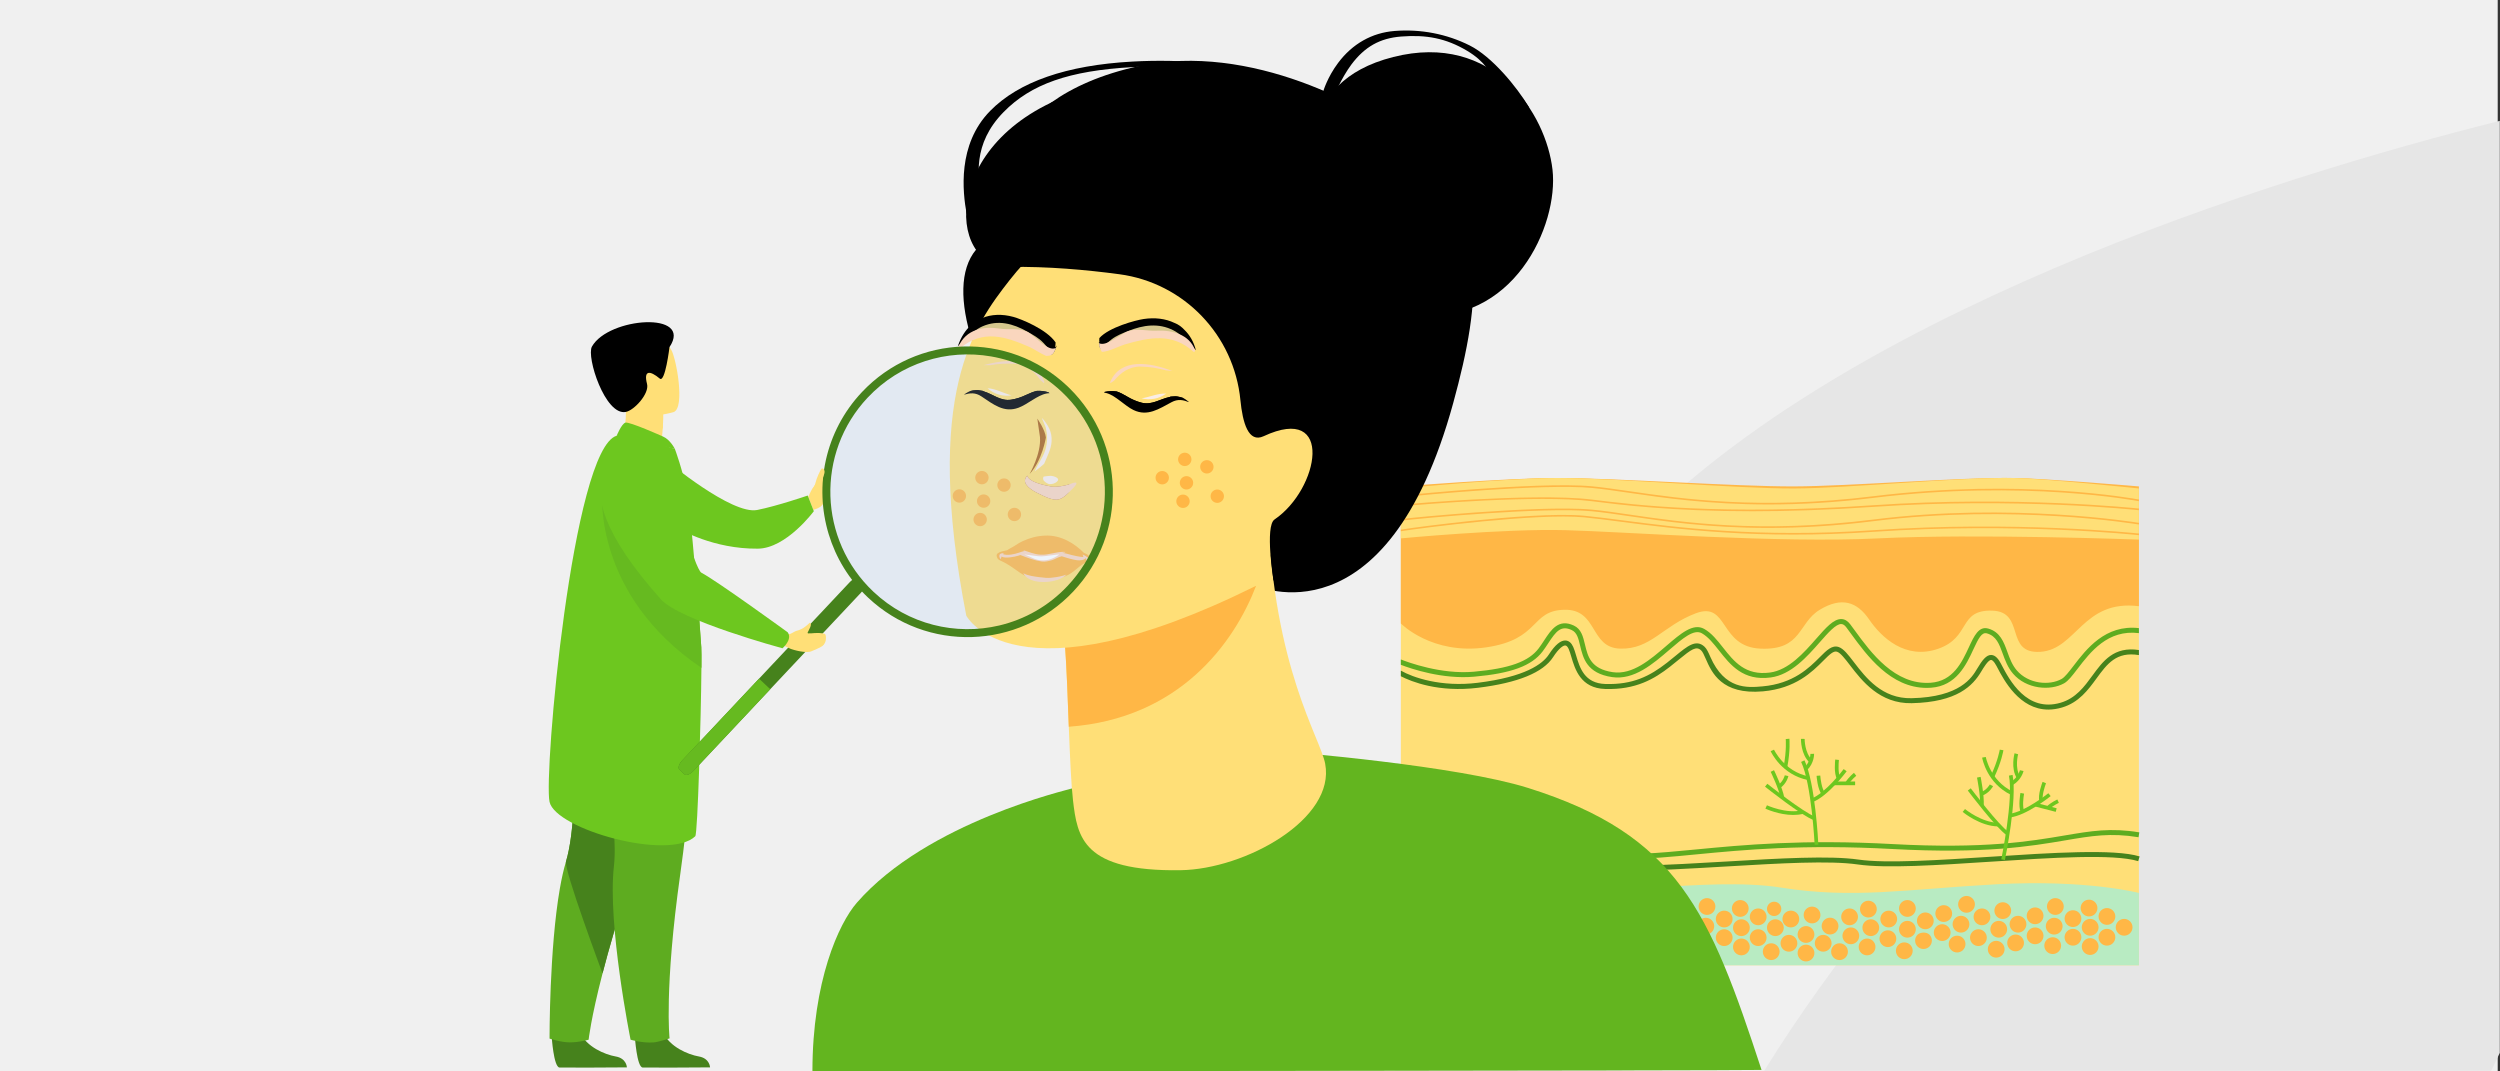 <?xml version="1.0" encoding="utf-8"?>
<!-- Generator: Adobe Illustrator 25.0.0, SVG Export Plug-In . SVG Version: 6.00 Build 0)  -->
<svg version="1.1" xmlns="http://www.w3.org/2000/svg" xmlns:xlink="http://www.w3.org/1999/xlink" x="0px" y="0px" width="350px"
	 height="150px" viewBox="0 0 350 150" enable-background="new 0 0 350 150" xml:space="preserve">
<rect x="0" y="0" width="350" height="150" fill="#333333" stroke="none"/>
<g id="Layer_3">
	<g id="Layer_1_1_">
		<g id="Rectangle_1_1_" enable-background="new    ">
			<g id="Rectangle_1">
				<g>
					<rect x="-0.031" fill="#F0F0F0" width="349.711" height="150"/>
				</g>
			</g>
		</g>
		<g id="Shape_1_1_" enable-background="new    ">
			<g id="Shape_1">
				<g>
					<path fill="#E6E6E6" d="M116.559,149.909h42.911c-18.561-10.439-42.911-15.056-42.911-15.056S116.161,141.077,116.559,149.909z
						 M226.728,76.738c-20.257,22.281-28.539,49.684-31.433,73.171h31.734c4.69-6.624,9.68-13.249,14.968-19.171
						c23.951-27.201,53.486-38.543,53.486-38.543s-29.137,26.498-48.496,57.714h101.786c0.4-0.804,0.8-1.706,1.196-2.509V16.916
						C318.339,24.845,256.468,44.018,226.728,76.738z"/>
				</g>
			</g>
		</g>
	</g>
</g>
<g id="Layer_4">
	<g>
		<path fill="#FFDF77" d="M299.447,68.386v66.751H196.119V68.386c0,0,15.068-1.474,21.941-1.466
			c8.285,0.012,24.818,1.494,33.1,1.466c7.706-0.026,23.09-1.605,30.797-1.466C286.345,67,299.447,68.386,299.447,68.386z"/>
		<path fill="#FFB746" d="M299.447,68.098V84.87c-7.854-0.99-8.734,6.067-13.803,6.387c-5.069,0.319-1.997-5.644-6.76-5.768
			c-4.76-0.123-2.917,3.714-7.525,5.334c-4.608,1.618-7.988-1.619-9.677-4.095c-1.691-2.475-3.841-3.218-6.912-1.363
			c-3.073,1.854-2.458,5.696-8.294,5.445c-5.838-0.251-4.456-6.682-9.064-4.949c-4.608,1.735-6.297,5.077-10.598,4.946
			c-4.299-0.13-3.071-5.564-7.833-5.44c-4.76,0.123-3.302,4.147-10.905,5.261s-11.957-3.343-11.957-3.343V68.098
			c0,0,15.068-1.187,21.94-1.181c8.285,0.009,24.818,1.203,33.101,1.181c7.707-0.02,23.09-1.293,30.797-1.181
			C286.344,66.982,299.447,68.098,299.447,68.098z"/>
		<path fill="#FFDF77" d="M299.447,68.386v7.159c0,0-22.712-0.863-36.537-0.171c-13.823,0.692-35.25-0.922-43.775-1.153
			c-8.524-0.23-23.017,1.153-23.017,1.153v-6.988c0,0,15.068-1.474,21.941-1.466c8.285,0.012,24.818,1.494,33.1,1.466
			c7.706-0.026,23.09-1.605,30.797-1.466C286.345,67,299.447,68.386,299.447,68.386z"/>
		<path fill="#B8EBC2" d="M196.119,124.756c0,0,8.502-1.116,17.257,0c8.755,1.117,25.804-2.109,35.942-0.496
			c10.137,1.613,17.51,0.232,30.182-0.461c12.672-0.693,19.948,1.213,19.948,1.213v10.126H196.119V124.756z"/>
		<g>
			<path fill="#46821C" d="M226.929,121.911c-2.8,0-5.326-0.119-7.385-0.431c-9.983-1.513-23.27-0.661-23.403-0.652l-0.046-0.69
				c0.134-0.009,13.494-0.867,23.552,0.658c5.306,0.805,13.843,0.301,22.098-0.186c7.415-0.438,14.418-0.851,18.449-0.268
				c3.867,0.56,11.307,0.074,18.502-0.397c8.509-0.556,17.308-1.131,20.85-0.045l-0.202,0.661
				c-3.421-1.048-12.156-0.478-20.603,0.074c-7.564,0.494-14.708,0.961-18.646,0.391c-3.961-0.573-10.931-0.162-18.309,0.274
				C236.669,121.603,231.444,121.911,226.929,121.911z"/>
		</g>
		<g>
			<path fill="#5EAC20" d="M227.86,120.253c-1.572,0-3.122-0.081-4.713-0.28c-10.09-1.261-26.857-1.104-27.025-1.102l-0.007-0.692
				c0.169-0.002,16.983-0.159,27.118,1.107c4.544,0.568,8.799,0.158,14.186-0.36c6.673-0.642,14.977-1.442,27.584-0.754
				c12.828,0.7,19.292-0.399,24.012-1.202c3.76-0.639,6.477-1.101,10.488-0.439l-0.113,0.682c-3.897-0.643-6.566-0.189-10.26,0.439
				c-4.752,0.808-11.259,1.914-24.165,1.21c-12.554-0.685-20.83,0.112-27.48,0.752C233.925,119.958,230.855,120.253,227.86,120.253z
				"/>
		</g>
		<g>
			<circle opacity="0.4" fill="#FFA0A3" enable-background="new    " cx="201.189" cy="131.361" r="1.175"/>
			<path opacity="0.4" fill="#FFA0A3" enable-background="new    " d="M197.431,131.865c0-0.649,0.526-1.176,1.175-1.176
				s1.175,0.526,1.175,1.176c0,0.649-0.526,1.176-1.175,1.176S197.431,132.514,197.431,131.865z"/>
			<path opacity="0.4" fill="#FFA0A3" enable-background="new    " d="M200.829,128.608c0-0.649,0.526-1.176,1.175-1.176
				c0.649,0,1.175,0.526,1.175,1.176c0,0.649-0.526,1.176-1.175,1.176C201.355,129.784,200.829,129.257,200.829,128.608z"/>
			<path opacity="0.4" fill="#FFA0A3" enable-background="new    " d="M198.078,129.219c0-0.649,0.526-1.176,1.175-1.176
				s1.175,0.526,1.175,1.176c0,0.649-0.526,1.176-1.175,1.176S198.078,129.868,198.078,129.219z"/>
			<path opacity="0.4" fill="#FFA0A3" enable-background="new    " d="M203.296,129.94c0.459-0.459,1.202-0.459,1.661,0
				s0.459,1.204,0,1.663s-1.203,0.459-1.661,0C202.837,131.144,202.837,130.399,203.296,129.94z"/>
			<path opacity="0.4" fill="#FFA0A3" enable-background="new    " d="M206.663,128.765c0.459-0.459,1.202-0.459,1.661,0
				s0.459,1.204,0,1.663s-1.202,0.459-1.661,0C206.204,129.968,206.204,129.224,206.663,128.765z"/>
			<circle opacity="0.4" fill="#FFA0A3" enable-background="new    " cx="204.973" cy="128.043" r="1.175"/>
			<path opacity="0.4" fill="#FFA0A3" enable-background="new    " d="M209.572,130.128c0.459-0.459,1.203-0.459,1.661,0
				c0.459,0.459,0.459,1.203,0,1.663c-0.459,0.459-1.202,0.459-1.661,0S209.113,130.587,209.572,130.128z"/>
			<path opacity="0.4" fill="#FFA0A3" enable-background="new    " d="M205.702,131.171c0.459-0.459,1.203-0.459,1.661,0
				c0.459,0.459,0.459,1.203,0,1.663c-0.459,0.459-1.203,0.459-1.661,0C205.243,132.374,205.243,131.63,205.702,131.171z"/>
			<path opacity="0.4" fill="#FFA0A3" enable-background="new    " d="M212.368,128.99c0.459-0.459,1.203-0.459,1.661,0
				c0.459,0.459,0.459,1.204,0,1.663s-1.202,0.459-1.661,0C211.909,130.193,211.909,129.449,212.368,128.99z"/>
			<path opacity="0.4" fill="#FFA0A3" enable-background="new    " d="M212.029,126.388c0.459-0.459,1.203-0.459,1.661,0
				c0.459,0.459,0.459,1.204,0,1.663c-0.459,0.459-1.202,0.459-1.661,0C211.57,127.591,211.57,126.847,212.029,126.388z"/>
			<path opacity="0.4" fill="#FFA0A3" enable-background="new    " d="M214.878,127.777c0.459-0.459,1.203-0.459,1.661,0
				c0.459,0.459,0.459,1.203,0,1.663c-0.459,0.459-1.203,0.459-1.661,0C214.419,128.98,214.419,128.236,214.878,127.777z"/>
			<path opacity="0.4" fill="#FFA0A3" enable-background="new    " d="M214.76,130.53c0.459-0.459,1.203-0.459,1.661,0
				c0.459,0.459,0.459,1.203,0,1.663c-0.459,0.459-1.202,0.459-1.661,0C214.302,131.733,214.302,130.989,214.76,130.53z"/>
			<path opacity="0.4" fill="#FFA0A3" enable-background="new    " d="M217.491,129.207c0.459-0.459,1.202-0.459,1.661,0
				s0.459,1.204,0,1.663s-1.202,0.459-1.661,0C217.033,130.411,217.033,129.666,217.491,129.207z"/>
			<path opacity="0.4" fill="#FFA0A3" enable-background="new    " d="M220.001,128.032c0.459-0.459,1.203-0.459,1.661,0
				c0.459,0.459,0.459,1.204,0,1.663c-0.459,0.459-1.203,0.459-1.661,0C219.543,129.235,219.543,128.491,220.001,128.032z"/>
			<path opacity="0.4" fill="#FFA0A3" enable-background="new    " d="M224.994,128.502c0.459-0.459,1.202-0.459,1.661,0
				s0.459,1.203,0,1.663c-0.459,0.459-1.203,0.459-1.661,0C224.535,129.705,224.535,128.961,224.994,128.502z"/>
			<circle opacity="0.4" fill="#FFA0A3" enable-background="new    " cx="228.761" cy="128.303" r="1.175"/>
			<path opacity="0.4" fill="#FFA0A3" enable-background="new    " d="M227.431,130.383c0.459-0.459,1.203-0.459,1.661,0
				c0.459,0.459,0.459,1.203,0,1.663c-0.459,0.459-1.202,0.459-1.661,0C226.972,131.586,226.972,130.842,227.431,130.383z"/>
			<circle opacity="0.4" fill="#FFA0A3" enable-background="new    " cx="231.11" cy="130.039" r="1.175"/>
			<path opacity="0.4" fill="#FFA0A3" enable-background="new    " d="M232.976,128.502c0.459-0.459,1.203-0.459,1.661,0
				c0.459,0.459,0.459,1.203,0,1.663c-0.459,0.459-1.202,0.459-1.661,0C232.517,129.705,232.517,128.961,232.976,128.502z"/>
			<path opacity="0.4" fill="#FFA0A3" enable-background="new    " d="M230.844,126.601c0.459-0.459,1.203-0.459,1.661,0
				c0.459,0.459,0.459,1.203,0,1.663c-0.459,0.459-1.202,0.459-1.661,0C230.385,127.805,230.385,127.06,230.844,126.601z"/>
			<path opacity="0.4" fill="#FFA0A3" enable-background="new    " d="M229.922,132.002c0.459-0.459,1.203-0.459,1.661,0
				c0.459,0.459,0.459,1.204,0,1.663s-1.203,0.459-1.661,0C229.463,133.206,229.463,132.461,229.922,132.002z"/>
			<circle opacity="0.4" fill="#FFA0A3" enable-background="new    " cx="233.469" cy="131.952" r="1.175"/>
			<path opacity="0.4" fill="#FFA0A3" enable-background="new    " d="M237.777,131.558c0.459-0.459,1.202-0.459,1.661,0
				s0.459,1.203,0,1.663c-0.459,0.459-1.202,0.459-1.661,0C237.319,132.762,237.319,132.017,237.777,131.558z"/>
			<path fill="#FFB746" d="M240.557,130.439c0.459-0.459,1.203-0.459,1.661,0c0.459,0.459,0.459,1.203,0,1.663
				c-0.459,0.459-1.203,0.459-1.661,0C240.098,131.642,240.098,130.898,240.557,130.439z"/>
			<circle fill="#FFB746" cx="246.145" cy="131.27" r="1.175"/>
			<path fill="#FFB746" d="M247.72,129.046c0.459-0.459,1.203-0.459,1.661,0c0.459,0.459,0.459,1.203,0,1.662
				c-0.459,0.459-1.203,0.459-1.661,0C247.261,130.25,247.261,129.505,247.72,129.046z"/>
			<circle fill="#FFB746" cx="246.145" cy="128.359" r="1.175"/>
			<path fill="#FFB746" d="M242.807,126.352c0.459-0.459,1.203-0.459,1.661,0c0.459,0.459,0.459,1.203,0,1.663
				c-0.459,0.459-1.202,0.459-1.661,0S242.348,126.811,242.807,126.352z"/>
			<path opacity="0.4" fill="#FFA0A3" enable-background="new    " d="M235.369,127.326c0.459-0.459,1.203-0.459,1.661,0
				c0.459,0.459,0.459,1.203,0,1.663c-0.459,0.459-1.203,0.459-1.661,0C234.91,128.53,234.91,127.785,235.369,127.326z"/>
			<path opacity="0.4" fill="#FFA0A3" enable-background="new    " d="M235.369,130.128c0.459-0.459,1.203-0.459,1.661,0
				c0.459,0.459,0.459,1.203,0,1.663c-0.459,0.459-1.203,0.459-1.661,0C234.91,131.332,234.91,130.587,235.369,130.128z"/>
			<path fill="#FFB746" d="M237.985,128.832c0.459-0.459,1.202-0.459,1.661,0s0.459,1.203,0,1.663c-0.459,0.459-1.202,0.459-1.661,0
				C237.527,130.036,237.527,129.291,237.985,128.832z"/>
			<path fill="#FFB746" d="M240.557,127.833c0.459-0.459,1.203-0.459,1.661,0c0.459,0.459,0.459,1.203,0,1.663
				c-0.459,0.459-1.203,0.459-1.661,0C240.098,129.037,240.098,128.292,240.557,127.833z"/>
			<path fill="#FFB746" d="M242.965,129.046c0.459-0.459,1.202-0.459,1.661,0s0.459,1.203,0,1.662c-0.459,0.459-1.202,0.459-1.661,0
				C242.506,130.25,242.506,129.505,242.965,129.046z"/>
			<path fill="#FFB746" d="M242.965,131.74c0.459-0.459,1.202-0.459,1.661,0s0.459,1.203,0,1.663c-0.459,0.459-1.202,0.459-1.661,0
				C242.506,132.943,242.506,132.199,242.965,131.74z"/>
			<path fill="#FFB746" d="M239.453,125.835c0.594,0.262,0.863,0.956,0.601,1.55c-0.262,0.594-0.955,0.864-1.548,0.602
				c-0.594-0.262-0.863-0.956-0.601-1.55C238.166,125.843,238.859,125.573,239.453,125.835z"/>
			<circle opacity="0.4" fill="#FFA0A3" enable-background="new    " cx="225.279" cy="132.114" r="1.175"/>
			<circle opacity="0.4" fill="#FFA0A3" enable-background="new    " cx="223.41" cy="127.842" r="1.175"/>
			<path opacity="0.4" fill="#FFA0A3" enable-background="new    " d="M217.491,126.296c0.459-0.459,1.202-0.459,1.661,0
				s0.459,1.203,0,1.663c-0.459,0.459-1.202,0.459-1.661,0C217.033,127.499,217.033,126.755,217.491,126.296z"/>
			<circle opacity="0.4" fill="#FFA0A3" enable-background="new    " cx="220.519" cy="131.684" r="1.175"/>
			<circle opacity="0.4" fill="#FFA0A3" enable-background="new    " cx="223.191" cy="130.509" r="1.175"/>
			<path opacity="0.4" fill="#FFA0A3" enable-background="new    " d="M225.767,125.721c0.459-0.459,1.203-0.459,1.661,0
				c0.459,0.459,0.459,1.203,0,1.662s-1.202,0.459-1.661,0C225.308,126.925,225.308,126.18,225.767,125.721z"/>
			<circle opacity="0.4" fill="#FFA0A3" enable-background="new    " cx="210.229" cy="128.303" r="1.175"/>
		</g>
		<g>
			<path fill="#FFB746" d="M249.276,132.058c0-0.649,0.526-1.176,1.175-1.176s1.175,0.526,1.175,1.176
				c0,0.649-0.526,1.176-1.175,1.176S249.276,132.707,249.276,132.058z"/>
			<path fill="#FFB746" d="M246.795,133.234c0-0.649,0.526-1.176,1.175-1.176s1.175,0.527,1.175,1.176
				c0,0.649-0.526,1.176-1.175,1.176S246.795,133.883,246.795,133.234z"/>
			<path fill="#FFB746" d="M251.666,133.426c0-0.649,0.526-1.175,1.175-1.175s1.175,0.526,1.175,1.175s-0.526,1.176-1.175,1.176
				S251.666,134.075,251.666,133.426z"/>
			<path fill="#FFB746" d="M265.427,133.109c0-0.649,0.526-1.176,1.175-1.176s1.175,0.526,1.175,1.176
				c0,0.649-0.526,1.176-1.175,1.176S265.427,133.758,265.427,133.109z"/>
			<path fill="#FFB746" d="M256.357,133.234c0-0.649,0.526-1.176,1.175-1.176c0.649,0,1.175,0.527,1.175,1.176
				c0,0.649-0.526,1.176-1.175,1.176C256.882,134.409,256.357,133.883,256.357,133.234z"/>
			<path fill="#FFB746" d="M260.216,132.571c0-0.649,0.526-1.176,1.175-1.176c0.649,0,1.174,0.526,1.174,1.176
				c0,0.649-0.526,1.176-1.174,1.176C260.741,133.747,260.216,133.22,260.216,132.571z"/>
			<path fill="#FFB746" d="M249.543,128.664c0-0.649,0.526-1.176,1.175-1.176s1.175,0.526,1.175,1.176
				c0,0.649-0.526,1.176-1.175,1.176S249.543,129.314,249.543,128.664z"/>
			<path fill="#FFB746" d="M247.376,127.242c0-0.554,0.449-1.003,1.003-1.003s1.003,0.449,1.003,1.003
				c0,0.554-0.449,1.003-1.003,1.003S247.376,127.796,247.376,127.242z"/>
			<path fill="#FFB746" d="M252.01,129.996c0.459-0.459,1.203-0.459,1.661,0c0.459,0.459,0.459,1.204,0,1.663s-1.202,0.459-1.661,0
				S251.551,130.456,252.01,129.996z"/>
			<path fill="#FFB746" d="M255.377,128.821c0.459-0.459,1.203-0.459,1.661,0c0.459,0.459,0.459,1.204,0,1.663
				c-0.459,0.459-1.203,0.459-1.661,0C254.918,130.024,254.918,129.28,255.377,128.821z"/>
			<circle fill="#FFB746" cx="253.687" cy="128.1" r="1.175"/>
			<path fill="#FFB746" d="M258.287,130.184c0.459-0.459,1.202-0.459,1.661,0c0.459,0.459,0.459,1.203,0,1.663
				c-0.459,0.459-1.202,0.459-1.661,0C257.828,131.388,257.828,130.644,258.287,130.184z"/>
			<path fill="#FFB746" d="M254.416,131.227c0.459-0.459,1.203-0.459,1.661,0c0.459,0.459,0.459,1.203,0,1.663
				c-0.459,0.459-1.202,0.459-1.661,0C253.957,132.43,253.957,131.686,254.416,131.227z"/>
			<path fill="#FFB746" d="M261.082,129.046c0.459-0.459,1.202-0.459,1.661,0c0.459,0.459,0.459,1.203,0,1.662
				c-0.459,0.459-1.202,0.459-1.661,0C260.624,130.25,260.624,129.505,261.082,129.046z"/>
			<circle fill="#FFB746" cx="261.574" cy="127.275" r="1.175"/>
			<circle fill="#FFB746" cx="264.423" cy="128.664" r="1.175"/>
			<path fill="#FFB746" d="M263.475,130.586c0.459-0.459,1.203-0.459,1.661,0c0.459,0.459,0.459,1.203,0,1.662
				c-0.459,0.459-1.203,0.459-1.661,0C263.016,131.789,263.016,131.045,263.475,130.586z"/>
			<path fill="#FFB746" d="M266.206,129.263c0.459-0.459,1.203-0.459,1.661,0c0.459,0.459,0.459,1.204,0,1.663
				c-0.459,0.459-1.203,0.459-1.661,0C265.747,130.467,265.747,129.723,266.206,129.263z"/>
			<path fill="#FFB746" d="M268.716,128.088c0.459-0.459,1.202-0.459,1.661,0c0.459,0.459,0.459,1.203,0,1.663
				c-0.459,0.459-1.202,0.459-1.661,0C268.257,129.291,268.257,128.547,268.716,128.088z"/>
			<path fill="#FFB746" d="M273.708,128.558c0.459-0.459,1.203-0.459,1.661,0c0.459,0.459,0.459,1.204,0,1.663
				c-0.459,0.459-1.203,0.459-1.661,0C273.249,129.762,273.249,129.017,273.708,128.558z"/>
			<circle fill="#FFB746" cx="277.475" cy="128.359" r="1.175"/>
			<path fill="#FFB746" d="M276.146,130.439c0.459-0.459,1.202-0.459,1.661,0c0.459,0.459,0.459,1.203,0,1.663
				c-0.459,0.459-1.202,0.459-1.661,0C275.687,131.642,275.687,130.898,276.146,130.439z"/>
			<path fill="#FFB746" d="M278.994,129.263c0.459-0.459,1.203-0.459,1.661,0c0.459,0.459,0.459,1.204,0,1.663
				c-0.459,0.459-1.203,0.459-1.661,0C278.535,130.467,278.535,129.723,278.994,129.263z"/>
			<path fill="#FFB746" d="M281.69,128.558c0.459-0.459,1.202-0.459,1.661,0c0.459,0.459,0.459,1.204,0,1.663
				c-0.459,0.459-1.202,0.459-1.661,0C281.231,129.762,281.231,129.017,281.69,128.558z"/>
			<circle fill="#FFB746" cx="280.389" cy="127.489" r="1.175"/>
			<path fill="#FFB746" d="M278.636,132.059c0.459-0.459,1.202-0.459,1.661,0c0.459,0.459,0.459,1.204,0,1.663
				c-0.459,0.459-1.202,0.459-1.661,0C278.177,133.262,278.177,132.518,278.636,132.059z"/>
			<path fill="#FFB746" d="M281.352,131.177c0.459-0.459,1.203-0.459,1.661,0c0.458,0.459,0.459,1.203,0,1.662
				c-0.459,0.459-1.203,0.459-1.661,0S280.894,131.636,281.352,131.177z"/>
			<path fill="#FFB746" d="M286.548,131.558c0.459-0.459,1.202-0.459,1.661,0c0.459,0.459,0.459,1.203,0,1.663
				c-0.459,0.459-1.203,0.459-1.661,0C286.089,132.762,286.089,132.017,286.548,131.558z"/>
			<path fill="#FFB746" d="M289.384,130.383c0.459-0.459,1.203-0.459,1.661,0c0.459,0.459,0.459,1.203,0,1.663
				c-0.459,0.459-1.202,0.459-1.661,0C288.925,131.586,288.925,130.842,289.384,130.383z"/>
			<path fill="#FFB746" d="M294.141,130.383c0.459-0.459,1.202-0.459,1.661,0c0.459,0.459,0.459,1.203,0,1.663
				c-0.459,0.459-1.202,0.459-1.661,0C293.682,131.586,293.682,130.842,294.141,130.383z"/>
			<path fill="#FFB746" d="M296.547,128.99c0.459-0.459,1.202-0.459,1.661,0c0.459,0.459,0.459,1.204,0,1.663
				c-0.459,0.459-1.202,0.459-1.661,0C296.088,130.193,296.088,129.449,296.547,128.99z"/>
			<path fill="#FFB746" d="M294.141,127.472c0.459-0.459,1.202-0.459,1.661,0c0.459,0.459,0.459,1.203,0,1.663
				c-0.459,0.46-1.202,0.459-1.661,0C293.682,128.675,293.682,127.931,294.141,127.472z"/>
			<circle fill="#FFB746" cx="292.464" cy="127.127" r="1.175"/>
			<circle fill="#FFB746" cx="284.914" cy="128.214" r="1.175"/>
			<circle fill="#FFB746" cx="284.914" cy="131.016" r="1.175"/>
			<path fill="#FFB746" d="M286.756,128.832c0.459-0.459,1.203-0.459,1.661,0c0.459,0.459,0.459,1.203,0,1.663
				c-0.459,0.459-1.203,0.459-1.661,0C286.297,130.036,286.297,129.291,286.756,128.832z"/>
			<path fill="#FFB746" d="M289.384,127.777c0.459-0.459,1.203-0.459,1.661,0c0.459,0.459,0.459,1.203,0,1.663
				c-0.459,0.459-1.202,0.459-1.661,0C288.925,128.98,288.925,128.236,289.384,127.777z"/>
			<path fill="#FFB746" d="M291.792,128.99c0.459-0.459,1.202-0.459,1.661,0c0.459,0.459,0.459,1.204,0,1.663
				c-0.459,0.459-1.202,0.459-1.661,0C291.333,130.193,291.333,129.449,291.792,128.99z"/>
			<path fill="#FFB746" d="M291.792,131.684c0.459-0.459,1.202-0.459,1.661,0c0.459,0.459,0.459,1.203,0,1.663
				c-0.459,0.459-1.202,0.459-1.661,0C291.333,132.887,291.333,132.143,291.792,131.684z"/>
			<path fill="#FFB746" d="M288.224,125.835c0.594,0.262,0.863,0.956,0.601,1.55c-0.261,0.594-0.955,0.864-1.549,0.602
				c-0.594-0.262-0.863-0.956-0.601-1.55C286.937,125.843,287.63,125.573,288.224,125.835z"/>
			<path fill="#FFB746" d="M273.163,131.339c0.459-0.459,1.202-0.459,1.661,0c0.459,0.459,0.459,1.203,0,1.662
				c-0.459,0.459-1.202,0.459-1.661,0C272.704,132.542,272.704,131.798,273.163,131.339z"/>
			<path fill="#FFB746" d="M271.294,127.067c0.459-0.459,1.203-0.459,1.661,0c0.459,0.459,0.459,1.204,0,1.663
				c-0.459,0.459-1.203,0.459-1.661,0C270.835,128.271,270.835,127.526,271.294,127.067z"/>
			<path fill="#FFB746" d="M266.206,126.352c0.459-0.459,1.203-0.459,1.661,0c0.459,0.459,0.459,1.203,0,1.663
				c-0.459,0.459-1.203,0.459-1.661,0C265.747,127.556,265.747,126.811,266.206,126.352z"/>
			<path fill="#FFB746" d="M268.459,130.853c0.309-0.309,1.203-0.459,1.661,0c0.459,0.459,0.459,1.203,0,1.663
				c-0.459,0.459-1.202,0.459-1.661,0C268,132.056,268,131.312,268.459,130.853z"/>
			<path fill="#FFB746" d="M271.075,129.734c0.459-0.459,1.203-0.459,1.661,0c0.459,0.459,0.459,1.204,0,1.663
				c-0.459,0.459-1.203,0.459-1.661,0C270.616,130.937,270.616,130.193,271.075,129.734z"/>
			<path fill="#FFB746" d="M274.481,125.778c0.459-0.459,1.202-0.459,1.661,0c0.459,0.459,0.459,1.203,0,1.662
				c-0.459,0.459-1.203,0.459-1.661,0S274.023,126.237,274.481,125.778z"/>
			<path fill="#FFB746" d="M258.112,127.528c0.459-0.459,1.203-0.459,1.661,0c0.459,0.459,0.459,1.204,0,1.663
				c-0.459,0.459-1.203,0.459-1.661,0C257.653,128.731,257.653,127.987,258.112,127.528z"/>
		</g>
		<g>
			<path fill="#5EAC20" d="M299.447,87.938v0.701c-4.353-0.548-6.8,2.653-8.598,5.002c-0.725,0.948-1.297,1.697-1.87,2.019
				c-1.954,1.1-5.299,0.819-7.159-1.354c-0.739-0.863-1.114-1.899-1.446-2.812c-0.478-1.317-0.889-2.455-2.211-2.824
				c-0.717-0.199-1.164,0.676-1.892,2.244c-1.002,2.161-2.376,5.118-5.932,5.369c-0.205,0.016-0.408,0.022-0.606,0.022
				c-5.057,0-8.373-4.544-10.596-7.591c-0.232-0.316-0.45-0.615-0.657-0.891c-0.224-0.298-0.45-0.448-0.693-0.457
				c-0.752-0.034-1.847,1.214-3.003,2.53c-1.789,2.035-4.015,4.569-6.897,4.952c-3.843,0.513-5.634-1.758-7.214-3.762
				c-0.777-0.984-1.51-1.913-2.417-2.429c-1.114-0.632-2.697,0.729-4.529,2.306c-2.33,2.005-4.97,4.277-8.026,3.833
				c-3.557-0.52-4.068-2.666-4.48-4.391c-0.246-1.035-0.441-1.853-1.183-2.198c-1.514-0.707-2.199,0.192-3.281,1.842
				c-0.247,0.378-0.503,0.769-0.788,1.146c-1.527,2.023-4.395,3.082-9.591,3.542c-4.433,0.39-8.831-1.114-10.26-1.665v-0.749
				c1.007,0.399,5.659,2.121,10.199,1.719c4.979-0.439,7.7-1.417,9.096-3.267c0.271-0.359,0.52-0.74,0.762-1.109
				c0.995-1.518,2.023-3.087,4.156-2.091c1.047,0.488,1.299,1.547,1.566,2.667c0.4,1.678,0.814,3.413,3.902,3.864
				c2.744,0.4,5.255-1.763,7.472-3.671c2.032-1.749,3.786-3.259,5.326-2.383c1.025,0.582,1.799,1.563,2.62,2.602
				c1.536,1.948,3.124,3.961,6.576,3.503c2.624-0.348,4.754-2.773,6.466-4.722c1.378-1.569,2.464-2.807,3.553-2.766
				c0.458,0.017,0.868,0.264,1.222,0.734c0.208,0.279,0.43,0.58,0.663,0.899c2.22,3.043,5.576,7.638,10.591,7.285
				c3.148-0.223,4.368-2.854,5.351-4.968c0.745-1.605,1.389-2.99,2.71-2.62c1.666,0.465,2.18,1.883,2.677,3.255
				c0.326,0.9,0.664,1.832,1.32,2.597c1.639,1.913,4.575,2.166,6.29,1.199c0.448-0.253,1.009-0.986,1.659-1.834
				C292.08,90.886,294.751,87.394,299.447,87.938z"/>
		</g>
		<g>
			<path fill="#46821C" d="M299.447,91.004v0.708c-3.159-0.529-4.454,1.241-5.942,3.277c-1.154,1.578-2.463,3.368-4.824,4.062
				c-0.68,0.2-1.316,0.289-1.912,0.29c-4.056,0-6.229-4.145-7.119-5.841c-0.05-0.097-0.098-0.187-0.141-0.268
				c-0.387-0.724-0.636-0.837-0.75-0.84h-0.005c-0.417,0-1.11,1.17-1.372,1.61c-1.183,1.996-3.36,4.303-9.742,4.444
				c-4.491,0.096-6.987-3.156-8.638-5.308c-0.711-0.926-1.324-1.727-1.813-1.895c-0.479-0.165-1.02,0.346-1.932,1.263
				c-1.539,1.544-3.864,3.878-8.453,4.284c-5.787,0.51-7.171-2.659-7.999-4.553c-0.23-0.526-0.43-0.981-0.647-1.184
				c-0.672-0.628-1.319-0.194-3.148,1.31c-0.36,0.295-0.767,0.632-1.209,0.975c-2.174,1.7-4.78,3.254-9.077,3.119
				c-3.435-0.105-4.222-2.756-4.742-4.512c-0.122-0.409-0.237-0.798-0.365-1.083c-0.142-0.316-0.3-0.482-0.47-0.495
				c-0.3-0.025-0.912,0.392-1.711,1.628c-1.395,2.159-4.925,3.602-10.489,4.292c-5.525,0.685-9.327-0.843-10.828-1.613v-0.788
				c1.675,0.964,5.64,2.338,10.741,1.707c6.664-0.825,9.111-2.619,9.989-3.978c0.869-1.343,1.659-1.997,2.351-1.946
				c0.444,0.034,0.799,0.338,1.053,0.906c0.148,0.328,0.269,0.737,0.397,1.171c0.519,1.747,1.164,3.921,4.095,4.012
				c3.847,0.119,6.231-1.101,8.627-2.971c0.432-0.338,0.837-0.671,1.195-0.965c1.679-1.381,2.891-2.38,4.067-1.281
				c0.324,0.303,0.538,0.794,0.81,1.416c2.013,4.604,5.193,4.323,7.299,4.136c4.336-0.382,6.552-2.607,8.02-4.08
				c0.971-0.975,1.737-1.745,2.655-1.43c0.687,0.237,1.328,1.073,2.139,2.131c1.659,2.163,3.932,5.131,8.069,5.035
				c6.813-0.15,8.456-2.92,9.157-4.102c0.741-1.249,1.307-1.969,1.993-1.952c0.639,0.014,1.077,0.697,1.35,1.21
				c0.044,0.081,0.091,0.174,0.142,0.271c1.037,1.977,3.464,6.604,8.216,5.206c2.133-0.628,3.315-2.243,4.456-3.806
				C294.418,92.555,295.944,90.469,299.447,91.004z"/>
		</g>
		<g>
			<g>
				<path fill="#6DC71F" d="M254.05,118.274c-0.004-0.085-0.435-8.574-1.893-11.604l0.467-0.225
					c1.503,3.124,1.926,11.451,1.944,11.804L254.05,118.274z"/>
			</g>
			<g>
				<path fill="#6DC71F" d="M253.808,112.275l-0.188-0.483c1.98-0.771,4.471-4.089,4.496-4.122l0.415,0.31
					C258.425,108.122,255.925,111.451,253.808,112.275z"/>
			</g>
			<g>
				<rect x="256.755" y="109.411" fill="#6DC71F" width="2.962" height="0.518"/>
			</g>
			<g>
				<path fill="#6DC71F" d="M253.108,109.202c-3.683-0.74-5.155-3.902-5.216-4.036l0.471-0.214c0.014,0.03,1.429,3.055,4.846,3.742
					L253.108,109.202z"/>
			</g>
			<g>
				<path fill="#6DC71F" d="M250.215,107.425l-0.508-0.097c0.437-2.282,0.296-3.843,0.295-3.859l0.515-0.049
					C250.523,103.486,250.667,105.064,250.215,107.425z"/>
			</g>
			<g>
				<path fill="#6DC71F" d="M253.933,114.813c-1.677-0.586-6.621-4.514-6.83-4.681l0.322-0.405c0.051,0.04,5.084,4.04,6.678,4.597
					L253.933,114.813z"/>
			</g>
			<g>
				<path fill="#6DC71F" d="M249.281,111.72c-0.235-1.29-1.374-3.642-1.385-3.666l0.466-0.227c0.048,0.099,1.182,2.44,1.429,3.799
					L249.281,111.72z"/>
			</g>
			<g>
				<path fill="#6DC71F" d="M249.208,110.334l-0.287-0.431c0.746-0.497,0.946-1.357,0.948-1.365l0.505,0.114
					C250.365,108.695,250.125,109.723,249.208,110.334z"/>
			</g>
			<g>
				<path fill="#6DC71F" d="M252.986,107.821l-0.361-0.371c0.851-0.829,0.83-1.892,0.83-1.903l0.517-0.015
					C253.974,105.585,253.998,106.836,252.986,107.821z"/>
			</g>
			<g>
				<path fill="#6DC71F" d="M253.337,106.749c-1.217-1.103-1.207-3.218-1.206-3.308l0.518,0.006c0,0.02-0.007,1.973,1.036,2.918
					L253.337,106.749z"/>
			</g>
			<g>
				<path fill="#6DC71F" d="M257.187,109.081c-0.467-0.776-0.277-2.547-0.253-2.746l0.514,0.06
					c-0.057,0.493-0.136,1.889,0.183,2.419L257.187,109.081z"/>
			</g>
			<g>
				<path fill="#6DC71F" d="M255.05,111.241c-0.598-0.758-0.724-2.553-0.729-2.629l0.517-0.035c0.032,0.474,0.205,1.818,0.619,2.343
					L255.05,111.241z"/>
			</g>
			<g>
				<path fill="#6DC71F" d="M258.791,109.809l-0.438-0.277c0.479-0.759,1.173-1.31,1.202-1.333l0.32,0.407
					C259.87,108.611,259.222,109.127,258.791,109.809z"/>
			</g>
			<g>
				<path fill="#6DC71F" d="M251.053,114.095c-1.97,0-3.804-0.841-3.899-0.885l0.218-0.47c0.027,0.012,2.73,1.249,4.954,0.689
					l0.126,0.502C251.994,114.048,251.52,114.095,251.053,114.095z"/>
			</g>
		</g>
		<g>
			<g>
				<path fill="#6DC71F" d="M280.686,120.404l-0.507-0.105c0.017-0.084,1.725-8.41,1.073-11.709l0.508-0.101
					C282.433,111.891,280.758,120.058,280.686,120.404z"/>
			</g>
			<g>
				<path fill="#6DC71F" d="M281.446,114.431l-0.061-0.515c2.108-0.25,5.352-2.837,5.384-2.863l0.324,0.404
					C286.956,111.568,283.702,114.164,281.446,114.431z"/>
			</g>
			<g>
				
					<rect x="286.12" y="111.52" transform="matrix(0.251 -0.968 0.968 0.251 105.167 361.888)" fill="#6DC71F" width="0.518" height="2.962"/>
			</g>
			<g>
				<path fill="#6DC71F" d="M281.538,111.28c-3.381-1.64-4.014-5.07-4.039-5.215l0.51-0.089l-0.255,0.045l0.255-0.045
					c0.006,0.033,0.619,3.316,3.755,4.838L281.538,111.28z"/>
			</g>
			<g>
				<path fill="#6DC71F" d="M279.183,108.834l-0.468-0.222c0.997-2.106,1.249-3.646,1.252-3.661l0.511,0.081
					C280.467,105.098,280.211,106.662,279.183,108.834z"/>
			</g>
			<g>
				<path fill="#6DC71F" d="M280.932,116.919c-1.477-0.988-5.279-6.03-5.441-6.244l0.414-0.312c0.039,0.052,3.91,5.186,5.314,6.125
					L280.932,116.919z"/>
			</g>
			<g>
				<path fill="#6DC71F" d="M277.719,112.796l-0.516-0.038c0.096-1.308-0.418-3.87-0.423-3.896l0.507-0.103
					C277.309,108.867,277.82,111.418,277.719,112.796z"/>
			</g>
			<g>
				<path fill="#6DC71F" d="M277.48,111.398l-0.17-0.489c0.84-0.292,1.256-1.077,1.26-1.085l0.46,0.237
					C279.01,110.101,278.52,111.036,277.48,111.398z"/>
			</g>
			<g>
				<path fill="#6DC71F" d="M281.766,109.913l-0.257-0.45c1.023-0.584,1.278-1.624,1.28-1.635l0.504,0.116
					C283.282,107.995,282.993,109.212,281.766,109.913z"/>
			</g>
			<g>
				<path fill="#6DC71F" d="M282.375,108.963c-0.902-1.373-0.363-3.418-0.339-3.505l0.5,0.135c-0.005,0.019-0.501,1.908,0.272,3.085
					L282.375,108.963z"/>
			</g>
			<g>
				<path fill="#6DC71F" d="M285.517,112.186c-0.258-0.868,0.37-2.535,0.442-2.722l0.483,0.187
					c-0.179,0.463-0.605,1.795-0.429,2.387L285.517,112.186z"/>
			</g>
			<g>
				<path fill="#6DC71F" d="M282.908,113.74c-0.389-0.884-0.061-2.653-0.047-2.728l0.509,0.096
					c-0.088,0.467-0.257,1.811,0.012,2.423L282.908,113.74z"/>
			</g>
			<g>
				<path fill="#6DC71F" d="M286.889,113.293l-0.355-0.378c0.654-0.615,1.464-0.975,1.498-0.989l0.208,0.474
					C288.233,112.403,287.476,112.74,286.889,113.293z"/>
			</g>
			<g>
				<path fill="#6DC71F" d="M279.721,115.695c-2.479-0.017-4.849-1.945-4.949-2.027l0.329-0.4c0.023,0.019,2.331,1.894,4.624,1.91
					L279.721,115.695z"/>
			</g>
		</g>
		<g>
			<path fill="#FFB746" d="M299.469,69.94l-0.022,0.114l-0.022,0.113c-0.158-0.03-16.017-3.064-37.127-0.465
				c-5.466,0.672-10.349,0.925-14.699,0.925c-8.333,0-14.71-0.93-19.484-1.626c-1.998-0.291-3.725-0.544-5.272-0.689
				c-6.638-0.624-23.79,0.969-26.723,1.325v-0.228c1.605-0.202,6.506-0.645,10.405-0.926c5.323-0.383,12.48-0.764,16.34-0.402
				c1.552,0.146,3.281,0.399,5.283,0.691c7.253,1.058,18.216,2.657,34.122,0.699c20.789-2.557,36.499,0.335,37.177,0.465
				C299.458,69.937,299.466,69.94,299.469,69.94z"/>
		</g>
		<g>
			<path fill="#FFB746" d="M299.46,71.198l-0.026,0.231c-0.169-0.018-17.134-1.839-37.143-0.466
				c-6.482,0.444-12.121,0.614-16.995,0.614c-11.204,0-18.37-0.896-22.456-1.408c-7.343-0.917-23.85,0.425-26.721,0.733v-0.227
				c1.547-0.176,6.183-0.532,10.174-0.747c5.253-0.282,12.394-0.512,16.575,0.012c5.858,0.733,18.048,2.258,39.407,0.791
				c19.791-1.358,36.607,0.407,37.171,0.466C299.453,71.197,299.457,71.198,299.46,71.198z"/>
		</g>
		<g>
			<path fill="#FFB746" d="M299.466,73.203l-0.039,0.228c-0.173-0.03-17.619-2.918-37.13-0.466
				c-5.484,0.689-10.382,0.948-14.743,0.948c-8.291,0-14.645-0.937-19.405-1.639c-2.013-0.297-3.751-0.553-5.307-0.699
				c-6.638-0.624-23.79,0.969-26.723,1.324v-0.227c1.605-0.203,6.506-0.645,10.405-0.926c5.323-0.383,12.48-0.764,16.34-0.402
				c1.561,0.146,3.302,0.404,5.318,0.701c7.252,1.069,18.211,2.685,34.087,0.689c19.259-2.42,36.509,0.355,37.177,0.465
				C299.457,73.202,299.464,73.203,299.466,73.203z"/>
		</g>
		<g>
			<path fill="#FFB746" d="M196.119,74.373c2.84-0.453,19.071-2.562,25.659-1.943c1.513,0.143,3.245,0.369,5.251,0.631
				c7.627,0.996,19.156,2.503,35.262,1.396c20.009-1.373,36.973,0.448,37.143,0.468l0.013-0.115l0.013-0.115
				c-0.003,0-0.006-0.001-0.013-0.001c-0.564-0.06-17.38-1.824-37.171-0.466c-16.084,1.104-27.598-0.4-35.217-1.395
				c-2.007-0.262-3.742-0.488-5.259-0.631c-3.856-0.364-10.726,0.191-15.81,0.719c-4.025,0.419-8.381,0.983-9.872,1.227
				L196.119,74.373L196.119,74.373z"/>
		</g>
	</g>
</g>
<g id="Layer_5">
	<g id="Layer_2_1_">
		<g>
			<g>
				<g>
					<circle opacity="0.4" fill="#FFA0A3" enable-background="new    " cx="204.286" cy="138.849" r="1.175"/>
					<path opacity="0.4" fill="#FFA0A3" enable-background="new    " d="M200.528,139.353c0-0.649,0.526-1.176,1.175-1.176
						s1.175,0.526,1.175,1.176c0,0.649-0.526,1.176-1.175,1.176S200.528,140.002,200.528,139.353z"/>
					<path opacity="0.4" fill="#FFA0A3" enable-background="new    " d="M203.926,136.096c0-0.649,0.526-1.176,1.175-1.176
						s1.175,0.526,1.175,1.176c0,0.649-0.526,1.176-1.175,1.176S203.926,136.745,203.926,136.096z"/>
					<path opacity="0.4" fill="#FFA0A3" enable-background="new    " d="M201.175,136.707c0-0.649,0.526-1.176,1.175-1.176
						c0.649,0,1.175,0.526,1.175,1.176c0,0.649-0.526,1.176-1.175,1.176C201.701,137.883,201.175,137.356,201.175,136.707z"/>
					<path opacity="0.4" fill="#FFA0A3" enable-background="new    " d="M206.393,137.428c0.459-0.459,1.202-0.459,1.661,0
						s0.459,1.204,0,1.663s-1.203,0.459-1.661,0C205.934,138.632,205.934,137.887,206.393,137.428z"/>
					<path opacity="0.4" fill="#FFA0A3" enable-background="new    " d="M209.76,136.253c0.459-0.459,1.202-0.459,1.661,0
						s0.459,1.204,0,1.663s-1.202,0.459-1.661,0C209.301,137.456,209.301,136.712,209.76,136.253z"/>
					<circle opacity="0.4" fill="#FFA0A3" enable-background="new    " cx="208.07" cy="135.531" r="1.175"/>
					<path opacity="0.4" fill="#FFA0A3" enable-background="new    " d="M212.669,137.616c0.459-0.459,1.203-0.459,1.661,0
						c0.459,0.459,0.459,1.203,0,1.663c-0.459,0.459-1.202,0.459-1.661,0C212.21,138.82,212.21,138.075,212.669,137.616z"/>
					<path opacity="0.4" fill="#FFA0A3" enable-background="new    " d="M208.799,138.659c0.459-0.459,1.203-0.459,1.661,0
						c0.459,0.459,0.459,1.203,0,1.663c-0.459,0.459-1.203,0.459-1.661,0C208.34,139.862,208.34,139.118,208.799,138.659z"/>
					<path opacity="0.4" fill="#FFA0A3" enable-background="new    " d="M215.465,136.478c0.459-0.459,1.203-0.459,1.661,0
						c0.459,0.459,0.459,1.204,0,1.663s-1.202,0.459-1.661,0C215.006,137.681,215.006,136.937,215.465,136.478z"/>
					<path opacity="0.4" fill="#FFA0A3" enable-background="new    " d="M215.126,133.876c0.459-0.459,1.203-0.459,1.661,0
						c0.459,0.459,0.459,1.204,0,1.663s-1.202,0.459-1.661,0C214.667,135.079,214.667,134.335,215.126,133.876z"/>
					<path opacity="0.4" fill="#FFA0A3" enable-background="new    " d="M217.975,135.265c0.459-0.459,1.203-0.459,1.661,0
						c0.459,0.459,0.459,1.203,0,1.663c-0.459,0.459-1.203,0.459-1.661,0C217.516,136.468,217.516,135.724,217.975,135.265z"/>
					<path opacity="0.4" fill="#FFA0A3" enable-background="new    " d="M217.857,138.018c0.459-0.459,1.203-0.459,1.661,0
						c0.459,0.459,0.459,1.203,0,1.663c-0.459,0.459-1.202,0.459-1.661,0C217.399,139.221,217.399,138.477,217.857,138.018z"/>
					<path opacity="0.4" fill="#FFA0A3" enable-background="new    " d="M220.588,136.695c0.459-0.459,1.202-0.459,1.661,0
						c0.459,0.459,0.459,1.204,0,1.663s-1.202,0.459-1.661,0C220.13,137.899,220.13,137.154,220.588,136.695z"/>
					<path opacity="0.4" fill="#FFA0A3" enable-background="new    " d="M223.098,135.52c0.459-0.459,1.203-0.459,1.661,0
						c0.459,0.459,0.459,1.204,0,1.663s-1.203,0.459-1.661,0C222.64,136.723,222.64,135.979,223.098,135.52z"/>
					<path opacity="0.4" fill="#FFA0A3" enable-background="new    " d="M228.091,135.99c0.459-0.459,1.202-0.459,1.661,0
						s0.459,1.203,0,1.663c-0.459,0.459-1.203,0.459-1.661,0C227.632,137.193,227.632,136.449,228.091,135.99z"/>
					<circle opacity="0.4" fill="#FFA0A3" enable-background="new    " cx="231.858" cy="135.791" r="1.175"/>
					<path opacity="0.4" fill="#FFA0A3" enable-background="new    " d="M230.528,137.871c0.459-0.459,1.203-0.459,1.661,0
						c0.459,0.459,0.459,1.203,0,1.663c-0.459,0.459-1.202,0.459-1.661,0C230.069,139.074,230.069,138.33,230.528,137.871z"/>
					<circle opacity="0.4" fill="#FFA0A3" enable-background="new    " cx="234.207" cy="137.527" r="1.175"/>
					<path opacity="0.4" fill="#FFA0A3" enable-background="new    " d="M236.073,135.99c0.459-0.459,1.203-0.459,1.661,0
						c0.459,0.459,0.459,1.203,0,1.663c-0.459,0.459-1.202,0.459-1.661,0C235.614,137.193,235.614,136.449,236.073,135.99z"/>
					<path opacity="0.4" fill="#FFA0A3" enable-background="new    " d="M233.941,134.089c0.459-0.459,1.203-0.459,1.661,0
						c0.459,0.459,0.459,1.203,0,1.663c-0.459,0.459-1.202,0.459-1.661,0S233.482,134.548,233.941,134.089z"/>
					<path opacity="0.4" fill="#FFA0A3" enable-background="new    " d="M233.019,139.49c0.459-0.459,1.203-0.459,1.661,0
						c0.459,0.459,0.459,1.204,0,1.663s-1.203,0.459-1.661,0C232.56,140.694,232.56,139.949,233.019,139.49z"/>
					<circle opacity="0.4" fill="#FFA0A3" enable-background="new    " cx="236.566" cy="139.44" r="1.175"/>
					<path opacity="0.4" fill="#FFA0A3" enable-background="new    " d="M240.874,139.046c0.459-0.459,1.202-0.459,1.661,0
						s0.459,1.203,0,1.663c-0.459,0.459-1.202,0.459-1.661,0C240.416,140.25,240.416,139.505,240.874,139.046z"/>
					<path opacity="0.4" fill="#FFA0A3" enable-background="new    " d="M238.466,134.814c0.459-0.459,1.203-0.459,1.661,0
						c0.459,0.459,0.459,1.203,0,1.663c-0.459,0.459-1.203,0.459-1.661,0C238.007,136.018,238.007,135.273,238.466,134.814z"/>
					<path opacity="0.4" fill="#FFA0A3" enable-background="new    " d="M238.466,137.616c0.459-0.459,1.203-0.459,1.661,0
						c0.459,0.459,0.459,1.203,0,1.663c-0.459,0.459-1.203,0.459-1.661,0C238.007,138.82,238.007,138.075,238.466,137.616z"/>
					<circle opacity="0.4" fill="#FFA0A3" enable-background="new    " cx="228.376" cy="139.602" r="1.175"/>
					<circle opacity="0.4" fill="#FFA0A3" enable-background="new    " cx="226.507" cy="135.33" r="1.175"/>
					<path opacity="0.4" fill="#FFA0A3" enable-background="new    " d="M220.588,133.784c0.459-0.459,1.202-0.459,1.661,0
						s0.459,1.203,0,1.663c-0.459,0.459-1.202,0.459-1.661,0C220.13,134.987,220.13,134.243,220.588,133.784z"/>
					<circle opacity="0.4" fill="#FFA0A3" enable-background="new    " cx="223.616" cy="139.172" r="1.175"/>
					<circle opacity="0.4" fill="#FFA0A3" enable-background="new    " cx="226.288" cy="137.997" r="1.175"/>
					<path opacity="0.4" fill="#FFA0A3" enable-background="new    " d="M228.864,133.209c0.459-0.459,1.203-0.459,1.661,0
						c0.459,0.459,0.459,1.203,0,1.662s-1.202,0.459-1.661,0C228.405,134.413,228.405,133.668,228.864,133.209z"/>
					<circle opacity="0.4" fill="#FFA0A3" enable-background="new    " cx="213.326" cy="135.791" r="1.175"/>
				</g>
			</g>
			<g>
				<path d="M184.3,23.753c0,0-3.378-12.19,10.747-15.77s21.414,7.958,22.303,15.77c0.888,7.812-5.507,21.953-19.363,20.342
					C184.129,42.484,184.3,23.753,184.3,23.753z"/>
				<g>
					<path d="M210.905,16.425c-1.601-2.667-0.656-6.424-5.508-9.312c-2.975-1.77-5.733-2.276-9.243-1.998
						c-2.961,0.235-5.082,1.416-6.962,3.92c-1.419,1.89-2.6,4.744-2.606,4.763l-1.341-0.977c0.023-0.081,0.58-1.995,2.083-4.005
						c2.003-2.679,4.738-4.228,7.911-4.48c3.66-0.291,7.302,0.413,10.53,2.035c3.117,1.566,6.572,5.783,8.255,8.585L210.905,16.425z
						"/>
				</g>
				<path fill="#63B51F" d="M213.931,110.311c-9.913-3.111-32.958-5.043-35.231-5.178c-9.155-0.542-19.929,1.637-28.637,5.252
					c-0.426,0.178-20.215,4.648-30.106,15.997c-2.528,2.901-6.218,10.987-6.218,23.618c0,0,130.558-0.12,132.878-0.211
					C239.331,127.553,234.893,116.89,213.931,110.311z"/>
				<path d="M136.639,34.963c0.484-0.583,1.446-0.532,2.216-0.785c0,0-0.336-1.592-0.242-3.992c0.003-0.081,0.007-0.162,0.012-0.244
					c0.213-4.211,1.773-10.73,8.557-15.588c2.986-2.139,6.985-3.957,12.327-5.115c15.397-3.338,32.284,5.628,38.078,10.933
					c11.014,10.084,9.862,21.68,5.862,36.259c-9.346,34.064-27.636,25.53-27.595,25.577
					C156.169,87.484,127.418,46.061,136.639,34.963z"/>
				<g>
					<path d="M135.323,29.915c-0.543-3.01-1.333-9.671,3.301-14.39c3.999-4.072,10.684-6.394,19.869-6.903
						c14.614-0.808,25.599,3.029,31.449,6.457c7.185,4.211,10.599,9.458,10.747,9.579l-3.581-1.27
						c-0.142-0.115-11.024-15.513-38.55-13.99c-8.911,0.493-14.223,2.388-18.049,6.284c-4.407,4.488-3.6,9.131-3.079,12.015
						c0.026,0.145-1.7,1.434-1.7,1.464l3.787,1.095C139.516,30.256,135.337,29.997,135.323,29.915z"/>
				</g>
				<g>
					<path fill="#FFDF77" d="M165.297,121.828c-13.739,0.211-14.474-4.62-15.079-9.798c-0.25-2.143-0.413-5.846-0.586-10.287
						c-0.072-1.861-0.147-3.85-0.231-5.909c-0.159-3.969-0.464-8.049-0.739-11.226c-0.3-3.474-0.565-5.872-0.565-5.872l27.783-6.609
						l1.652-0.391c0.746,21.767,7.28,31.482,7.991,35.175C187.016,114.678,174.316,121.688,165.297,121.828z"/>
					<path fill="#FFB746" d="M175.855,82.007c-3.077,8.016-10.73,18.611-26.223,19.736c-0.072-1.861-0.147-3.85-0.231-5.909
						c-0.159-3.969-0.464-8.049-0.739-11.226L175.855,82.007z"/>
					<path fill="#FFDF77" d="M135.281,86.199c0,0,6.62,12.66,40.572-4.192c9.508-21.073,20.243-33.226-0.787-44.203
						s-28.851-4.831-33.734,1.43C136.451,45.496,129.213,55.093,135.281,86.199z"/>
				</g>
				<path d="M173.658,56.021c-0.889-9.099-7.893-16.417-16.948-17.628c-4.62-0.618-10.072-1.109-15.376-1.02
					c-8.952,0.151-9.873-18.39,10.069-24.663c20.211-6.357,38.455,5.104,46.363,10.84c13.056,9.47-8.58,53.766-9.945,53.988
					s-9.533,3.739-9.533,3.739s-1.228-7.617,0.145-8.549c6.261-4.253,8.424-16.298-1.529-11.658
					C174.778,62.061,173.967,59.181,173.658,56.021z"/>
			</g>
			<g>
				<path fill="#FFDF77" d="M113.154,69.564c0,0,0.359-0.809,0.592-1.191c0.233-0.383,1.226-1.504,1.396-1.25
					c0.169,0.254,0.846,1.963,0.486,2.442c-0.359,0.479,0.023,1.311-1.764,1.815L113.154,69.564z"/>
				<path fill="#6DC71F" d="M93.287,64.459c0,0,9.152,7.646,12.72,6.938c2.79-0.553,7.073-2.023,7.073-2.023l0.856,2.192
					c0,0-3.841,5.214-7.845,5.248c-6.259,0.053-10.883-2.712-10.883-2.712L93.287,64.459z"/>
				<path fill="#46821C" d="M77.237,145.104c0,0,0.266,4.289,1.095,4.351c0.11,0.008,4.205,0.008,4.205,0.008l5.228-0.03
					c0,0-0.034-1.26-1.562-1.527c-1.528-0.266-4.086-1.341-5.011-3.363C80.217,142.416,77.237,145.104,77.237,145.104z"/>
				<path fill="#5EAC20" d="M76.936,145.401c0,0,1.589,0.532,2.83,0.532c1.384,0,2.642-0.377,2.642-0.377s0.299-2.896,1.946-9.276
					c0.863-3.344,2.096-7.644,3.85-12.987c4.849-14.766,6.323-23.404,6.458-24.223c0.007-0.043,0.01-0.064,0.01-0.064l-0.016-0.007
					l-14.907-6.551c0,0,1.842,20.351-0.508,28.163c-0.329,1.092-0.611,2.364-0.853,3.743
					C76.901,132.839,76.936,145.401,76.936,145.401z"/>
				<path fill="#46821C" d="M84.353,136.28c0.863-3.344,2.096-7.644,3.85-12.987c4.849-14.766,6.323-23.404,6.458-24.223
					c-0.001-0.024-0.003-0.047-0.006-0.072l-14.907-6.551c0,0,1.842,20.351-0.508,28.163C78.91,121.703,84.353,136.28,84.353,136.28
					z"/>
				<path fill="#46821C" d="M88.88,145.104c0,0,0.266,4.289,1.095,4.351c0.11,0.008,4.205,0.008,4.205,0.008l5.228-0.03
					c0,0-0.034-1.26-1.562-1.527c-1.528-0.266-4.086-1.341-5.011-3.363C91.861,142.416,88.88,145.104,88.88,145.104z"/>
				<path fill="#5EAC20" d="M97.332,92.928c0,0,0.194,13.188-2.086,29.38s-1.507,23.066-1.507,23.066s-1.566,0.508-2.198,0.56
					c-1.611,0.131-3.262-0.378-3.262-0.378s-3.263-16.198-2.328-24.303c0.936-8.105-4.469-27.811-4.469-27.811L97.332,92.928z"/>
				<path fill="#FFDF77" d="M92.785,59.988c-0.085,1.329-0.293,2.992-0.799,3.988h-2.315l-2.909-1.909c0,0,1.088-2.08,0.814-5.142
					c-0.015-0.173-0.125-1.355-0.129-1.377l1.464,0.647l3.927,1.734C92.838,57.928,92.858,58.832,92.785,59.988z"/>
				<path fill="#6DC71F" d="M98.201,93.499c-0.06,6.961-0.523,23.245-0.865,23.576c-3.622,3.5-19.557-0.959-20.401-4.815
					c-0.844-3.856,3.21-49.436,9.398-51.257c1.284-0.377,8.148,1.844,8.148,1.844s1.076,2.819,1.782,6.41
					c0.262,1.331,1.116,10.824,1.615,17.169c0.131,1.691,0.239,3.158,0.303,4.187C98.207,91.037,98.213,92.073,98.201,93.499z"/>
				<path fill="#FFDF77" d="M92.785,59.988c-1.513-0.562-4.147-1.708-4.914-3.01c-0.356-0.602,0.173-0.796,1.04-0.784l3.927,1.734
					C92.838,57.928,92.858,58.832,92.785,59.988z"/>
				<path fill="#FFDF77" d="M94.319,57.689c0,0-6.326,1.975-7.494-1.987s-2.771-6.375,1.218-7.803
					c3.989-1.429,5.224-0.15,5.935,1.078C94.689,50.204,95.934,57.073,94.319,57.689z"/>
				<path d="M93.729,48.595c0,0-0.609,5.035-1.356,4.41c-1.408-1.179-2.289-1.177-1.787,0.749c0.352,1.351-1.801,3.691-2.969,3.917
					c-2.892,0.562-5.553-7.716-4.746-9.151C85.199,44.381,97.092,43.545,93.729,48.595z"/>
				<path fill="#6DC71F" d="M92.799,61.104c-0.082-0.034-4.709-2.112-5.25-1.933c-0.541,0.179-1.216,1.833-1.216,1.833l8.148,1.844
					C94.481,62.847,93.84,61.542,92.799,61.104z"/>
				<g>
					<path fill="#46821C" d="M120.532,82.983l-23.445,24.94c-0.46,0.489-1.024,0.712-1.254,0.495l-0.733-0.69
						c-0.23-0.217-0.043-0.794,0.417-1.283l23.445-24.94c0.46-0.489,1.024-0.711,1.254-0.494l0.733,0.69
						C121.18,81.916,120.992,82.494,120.532,82.983z"/>
					<path fill="#66BA20" d="M107.835,96.49l-10.713,11.396c-0.479,0.509-1.059,0.748-1.289,0.531l-0.733-0.69
						c-0.23-0.217-0.027-0.811,0.451-1.32l10.713-11.396L107.835,96.49z"/>
				</g>
				<path fill="#66BA20" d="M98.201,93.499c-15.118-10.247-13.886-24.34-13.886-24.34c5.899,3.331,11.746,11.214,13.564,17.266
					c0.131,1.691,0.239,3.158,0.303,4.187C98.207,91.037,98.213,92.073,98.201,93.499z"/>
				<g>
					<path fill="#FFDF77" d="M111.526,88.313c1.008-0.233,1.685-0.995,1.826-1.129c0,0,0.43,0.029-0.071,0.947
						c-0.042,0.077-0.135,0.274-0.205,0.414c-0.029,0.057,0.011,0.123,0.075,0.128c0.582,0.044,1.166-0.186,2.287,0.048
						c0.155,0.032,0.2,0.403,0.194,0.561c-0.01,0.267,0.009,0.567-0.301,0.977c-0.18,0.238-0.684,0.495-1.806,0.947
						c-0.427,0.172-1.649,0.042-2.795-0.352l-0.915-0.424l0.284-1.702l0.23,0.048C110.693,88.852,111.145,88.406,111.526,88.313z"/>
					<path fill="#6DC71F" d="M88.75,62.847c0,0-12.843,2.447,3.779,21.06c2.658,2.977,17.02,6.853,17.02,6.853
						s1.457-1.24,0.722-2.245c0,0-9.888-7.187-12.064-8.329c-0.979-0.514-3.799-11.471-5.394-14.109
						C91.217,63.438,88.75,62.847,88.75,62.847z"/>
				</g>
			</g>
		</g>
	</g>
	<g>
		<g>
			<g>
				<g>
					<path d="M165.833,46.194c-0.406-0.439-0.878-0.791-1.416-0.988c-1.248-0.604-2.745-0.778-4.312-0.543
						c-1.148,0.174-4.821,1.146-6.194,2.666c-0.026,0.219-0.018,0.43,0.008,0.638c-0.019-0.021-0.039-0.04-0.056-0.062
						c-0.009-0.012-0.017-0.026-0.026-0.038c0.025,0.336,0.087,0.659,0.203,0.959c0.031,0.017,0.058,0.041,0.092,0.053
						c0.032,0.013,0.073,0.007,0.113-0.01c0.028,0.041,0.048,0.087,0.079,0.122c2.508-1.332,4.617-2.736,7.571-2.403
						c2.056,0.23,4.163,0.91,5.529,2.442C167.116,47.837,166.56,46.899,165.833,46.194z"/>
					<path fill="#D5C68D" d="M164.278,46.245c-2.086-1.064-4.233-0.747-6.334,0.096c-0.803,0.322-1.657,0.64-2.345,1.188
						c-0.315,0.251-0.683,0.616-1.072,0.753c-0.233,0.082-0.444,0.072-0.639,0.009c0.033,0.186,0.086,0.363,0.153,0.535
						c0.031,0.017,0.058,0.041,0.092,0.053c0.032,0.013,0.073,0.007,0.113-0.01c0.028,0.041,0.048,0.087,0.079,0.122
						c2.508-1.332,4.617-2.736,7.571-2.403c1.566,0.175,3.161,0.615,4.437,1.491C165.771,47.349,165.145,46.688,164.278,46.245z"/>
				</g>
				<path fill="#FAD6BE" d="M161.907,46.299c-1.353,0.071-2.573-0.354-3.865,0.032c-1.125,0.337-3.114,2.271-4.186,1.71
					c0.048,0.442,0.169,0.861,0.407,1.216c0.954-0.004,2.461-0.822,3.185-1.032c3.507-1.014,6.669-1.653,9.635,1.013
					c0.096,0.086,0.28-0.068,0.238-0.184C166.515,46.773,164.026,46.187,161.907,46.299z"/>
			</g>
		</g>
		<g>
			<path fill="#FAD6BE" d="M163.248,51.851c-1.156-0.306-2.315-0.508-3.568-0.527c-1.639-0.026-2.809,0.892-3.72,1.978
				c-0.158,0.108-0.32,0.218-0.484,0.326c-0.041-0.043-0.069-0.097-0.049-0.143c1.462-3.452,5.613-2.736,8.705-1.546
				C163.841,51.896,163.543,51.88,163.248,51.851z"/>
			<path fill="#FAEDE6" d="M163.252,55.097c-0.94,0.736-2.296,0.981-3.431,0.667C160.903,55.607,162.123,55.04,163.252,55.097z"/>
			<path d="M156.337,54.804c0.471,0.158,0.934,0.395,1.478,0.722c0.649,0.388,1.3,0.671,2.005,0.851
				c1.452,0.37,2.564-0.519,3.959-0.804c0.04-0.008,0.072-0.025,0.1-0.048c0.236-0.014,0.474-0.019,0.707-0.043
				c0.099,0.01,0.188,0.019,0.241,0.027c0.294,0.042,0.574,0.112,0.845,0.217c0.215,0.125,0.428,0.268,0.641,0.442
				c0.008,0.005,0.015,0.008,0.023,0.014l0,0.003c0.014,0.012,0.028,0.02,0.042,0.031c0.024,0.019,0.042,0.049,0.057,0.081
				c-0.803-0.313-1.518-0.469-2.416,0.01c-1.789,0.957-3.372,2.037-5.323,1.1c-1.25-0.599-2.451-1.991-3.753-2.365
				c-0.138-0.04-0.262-0.058-0.378-0.068c0.028-0.04,0.065-0.072,0.096-0.111C155.223,54.745,155.783,54.727,156.337,54.804z"/>
			<path d="M163.429,55.969c-1.73,0.701-3.04,1.594-4.88,0.597c-1.327-0.719-2.513-1.558-3.902-1.685
				c0.004-0.006,0.008-0.011,0.014-0.016c0.562-0.12,1.122-0.138,1.676-0.061c0.471,0.158,0.934,0.395,1.478,0.722
				c0.649,0.388,1.3,0.671,2.005,0.851c1.452,0.37,2.564-0.519,3.959-0.804c0.04-0.008,0.072-0.025,0.1-0.048
				c0.236-0.014,0.474-0.019,0.707-0.043c0.099,0.01,0.188,0.019,0.241,0.027c0.294,0.042,0.574,0.112,0.845,0.217
				c0.006,0.003,0.011,0.008,0.018,0.011C164.922,55.659,164.141,55.681,163.429,55.969z"/>
		</g>
	</g>
	<g>
		<g>
			<path d="M147.645,49.131c0.107-0.225,0.23-0.495,0.298-0.769c-0.061,0.079-0.119,0.159-0.171,0.225
				c-0.02,0.023-0.041,0.042-0.061,0.064c0.045-0.228,0.074-0.463,0.072-0.709c-1.223-1.826-4.799-3.275-5.932-3.583
				c-1.543-0.418-3.057-0.374-4.365,0.172c-0.559,0.167-1.064,0.511-1.516,0.957c-0.796,0.712-1.447,1.699-1.875,2.993
				c1.519-1.565,3.695-2.109,5.775-2.161c2.962-0.072,4.922,1.667,7.269,3.384C147.344,49.6,147.504,49.426,147.645,49.131z"/>
			<path fill="#D5C68D" d="M147.645,49.131c0.017-0.036,0.035-0.074,0.054-0.112c-0.199,0.048-0.408,0.034-0.63-0.078
				c-0.374-0.192-0.705-0.633-0.996-0.944c-0.633-0.679-1.456-1.118-2.227-1.556c-2.018-1.147-4.133-1.714-6.326-0.741
				c-0.911,0.406-1.604,1.078-2.239,1.835c1.364-0.846,3.002-1.177,4.588-1.215c2.962-0.072,4.922,1.667,7.269,3.384
				C147.344,49.6,147.504,49.426,147.645,49.131z"/>
		</g>
		<path fill="#FAD6BE" d="M147.645,49.131c0.064-0.133,0.132-0.282,0.192-0.438c-1.121,0.661-2.973-1.775-4.089-2.272
			c-1.255-0.558-2.515-0.208-3.862-0.423c-2.108-0.337-4.657,0.066-5.69,2.52c-0.053,0.125,0.116,0.316,0.219,0.23
			c3.235-2.667,6.333-1.64,9.739-0.162c0.532,0.231,1.478,0.894,2.321,1.247C147.067,49.828,147.383,49.681,147.645,49.131z"/>
	</g>
	<g>
		<path fill="#FAD6BE" d="M138.575,51.127c1.179-0.195,2.352-0.288,3.6-0.188c1.636,0.129,2.713,1.153,3.517,2.32
			c0.149,0.123,0.298,0.247,0.452,0.37c0.044-0.039,0.077-0.09,0.063-0.138c-1.13-3.574-5.331-3.253-8.521-2.36
			C137.98,51.115,138.278,51.127,138.575,51.127z"/>
		<path fill="#FAEDE6" d="M138.264,54.357c0.867,0.821,2.193,1.194,3.352,0.988C140.554,55.087,139.393,54.407,138.264,54.357z"/>
		<path d="M145.176,54.718c-0.484,0.112-0.967,0.306-1.54,0.579c-0.683,0.325-1.359,0.545-2.076,0.658
			c-1.48,0.232-2.505-0.759-3.866-1.174c-0.039-0.012-0.07-0.032-0.095-0.057c-0.234-0.036-0.471-0.063-0.7-0.109
			c-0.099,0.001-0.188,0.002-0.244,0.004c-0.295,0.014-0.581,0.057-0.861,0.136c-0.226,0.104-0.453,0.226-0.681,0.38
			c-0.008,0.004-0.015,0.007-0.023,0.011l0,0.003c-0.015,0.01-0.03,0.017-0.046,0.027c-0.026,0.017-0.045,0.045-0.064,0.075
			c0.829-0.236,1.555-0.324,2.404,0.238c1.692,1.122,3.165,2.346,5.197,1.597c1.301-0.479,2.627-1.751,3.959-2
			c0.141-0.027,0.265-0.033,0.382-0.032c-0.024-0.042-0.058-0.078-0.085-0.12C146.29,54.764,145.734,54.693,145.176,54.718z"/>
		<path d="M138.005,55.209c1.655,0.861,2.876,1.874,4.803,1.055c1.389-0.59,2.649-1.314,4.043-1.31
			c-0.004-0.006-0.009-0.012-0.012-0.018c-0.549-0.173-1.105-0.243-1.663-0.219c-0.484,0.112-0.967,0.306-1.54,0.579
			c-0.683,0.325-1.359,0.545-2.076,0.658c-1.48,0.232-2.505-0.759-3.866-1.174c-0.039-0.012-0.07-0.032-0.095-0.057
			c-0.234-0.036-0.471-0.063-0.7-0.109c-0.099,0.001-0.188,0.002-0.244,0.004c-0.295,0.014-0.581,0.057-0.861,0.136
			c-0.007,0.003-0.013,0.007-0.019,0.01C136.548,54.76,137.324,54.855,138.005,55.209z"/>
	</g>
	<g>
		<path fill="#AC641B" d="M145.223,58.602c0,0,1.106,1.573,1.205,2.655c0,0-0.529,3.258-2.285,5.101c0,0,1.643-2.841,1.453-5.167
			L145.223,58.602L145.223,58.602z"/>
		<path fill="#AC641B" d="M148.201,69.922c-0.774,0.185-1.911-0.37-3.08-0.96c-1.164-0.587-2.182-1.482-1.289-2.383
			c0,0-0.09,0.903,3.123,1.488c0,0,0.738,0.306,2.813-0.273c0,0-1.17,1.042-2.703,0.86c-1.533-0.184-2.508-0.88-2.508-0.88
			s0.771,0.958,2.859,1.712c0,0,0.637,0.484,2.294-0.622C149.71,68.865,148.976,69.733,148.201,69.922L148.201,69.922z"/>
		<path fill="#FAD6BE" d="M148.201,69.922c-0.774,0.185-1.911-0.37-3.08-0.96c-1.164-0.587-2.182-1.482-1.289-2.383
			c0,0-0.09,0.903,3.123,1.488c0,0,0.738,0.306,2.813-0.273c0,0,2.139-0.985-0.058,1.07
			C149.71,68.865,148.976,69.733,148.201,69.922L148.201,69.922z"/>
		<path fill="#FAEDE6" d="M146.182,64.93c0.41-1.027,0.983-2.029,1.042-3.135c0.072-1.393-0.493-2.265-1.304-3.251
			c-0.016,0.036-0.023,0.073-0.01,0.106c0.171,0.404,0.334,0.788,0.478,1.16c0.266,1.069,0.294,2.11-0.067,3.253
			c-0.334,1.058-1.051,1.921-1.452,2.923C145.332,65.651,145.774,65.305,146.182,64.93z"/>
		<path fill="#FAEDE6" d="M148.048,67.351c0.412-0.47-0.681-0.734-0.931-0.736c-0.341-0.003-0.673,0.064-1.009,0.109
			c-0.11,0.176-0.111,0.428,0.046,0.596c0.192,0.203,0.448,0.37,0.724,0.457C147.317,67.807,147.759,67.68,148.048,67.351z"/>
	</g>
	<g>
		<path fill="#FFB746" d="M152.866,78.223c-0.33-0.398-0.621-0.648-1.113-0.819c-1.26-1.283-3.193-2.519-5.42-2.422
			c-1.189,0.052-2.129,0.312-3.133,0.767c-0.368,0.167-0.751,0.384-1.058,0.607c-0.244,0.177-0.808,0.438-1.145,0.673
			c-0.214,0.049-0.472,0.098-0.713,0.165c-0.001,0-0.001,0-0.003,0.001c-0.444,0.124-0.826,0.307-0.744,0.658
			c0.078,0.335,0.161,0.48,0.571,0.659c1.109,0.486,1.842,1.106,2.804,1.749c1.273,0.849,3.072,1.189,4.685,0.842
			c0.709-0.152,1.473-0.335,2.064-0.676c1.081-0.623,1.698-1.577,3.029-1.941C152.826,78.45,152.954,78.329,152.866,78.223z"/>
		<path fill="#FAD6BE" d="M147.467,80.848c-0.45,0.073-0.924,0.085-1.47,0.006c-0.009-0.001-0.018-0.004-0.027-0.005
			c-0.133-0.011-0.265-0.019-0.4-0.038c-0.771-0.103-1.648-0.2-2.299-0.554c0.836,1.744,4.84,1.462,6.012,0.2v-0.001
			C148.7,80.653,148.095,80.786,147.467,80.848z"/>
		<path fill="#FAD6BE" d="M152.19,78.7c0.159-0.236,0.288-0.504,0.021-0.701c-0.071-0.052-0.53-0.361-0.634-0.341
			c-0.014,0.023-0.018,0.048,0.001,0.07c0.035,0.04,0.076,0.078,0.116,0.117c-0.033,0.041-0.062,0.088-0.071,0.136l-0.001,0.002
			c-0.369,0.006-1.463-0.242-1.574-0.276c-0.449-0.137-0.906-0.247-1.37-0.322c0.097-0.006,0.19-0.015,0.29-0.014
			c0.059,0.001,0.16-0.048,0.209-0.101c-1.179-0.1-2.303,0.465-3.504,0.386c-0.951-0.063-1.606-0.394-2.422-0.63
			c0.049,0.036,0.1,0.075,0.15,0.12c-0.259,0.057-0.515,0.145-0.783,0.239c-0.541,0.188-1.588,0.437-2.203,0.194
			c0.041-0.047,0.084-0.093,0.123-0.14c-0.001,0-0.001,0.001-0.003,0c-0.164,0.018-0.443,0.024-0.539,0.146
			c-0.157,0.201-0.068,0.461,0.05,0.684c0.054-0.041,0.096-0.09,0.106-0.137c0.016-0.082,0.039-0.156,0.067-0.229
			c0.289,0.199,0.781,0.175,1.212,0.124c0.409-0.048,0.821-0.133,1.204-0.247c0.074-0.022,0.145-0.051,0.217-0.078
			c0.951,0.373,1.958,0.765,3.014,0.915c0.474,0.067,0.957-0.071,1.388-0.186c0.429-0.115,0.921-0.469,1.395-0.55
			c0.679,0.217,1.36,0.428,2.076,0.545c0.499,0.082,1.02-0.006,1.271-0.283c0.113,0.135,0.086,0.293,0.122,0.442
			C152.128,78.635,152.157,78.671,152.19,78.7z"/>
		<path fill="#FFFFFF" d="M145.258,78.373c-0.545-0.125-1.329-0.595-1.857-0.748c0.346,0.021,2.095,0.304,2.433,0.269
			c0.424,0.001,2.216-0.291,2.471-0.265C147.405,78.278,146.401,78.634,145.258,78.373z"/>
	</g>
	<path fill="#FFDF77" d="M115.03,66.552c0.087-0.087,0.375,0.025,0.409,0.4c0.015,0.163-0.065,0.459-0.206,0.813
		c-0.23,0.575-0.192,1.355-0.272,1.616c-0.2,0.647-1.262,0.276-1.262,0.276s0.42-0.803,0.502-1.227"/>
	<g>
		<path fill="#FFB746" d="M133.376,69.436c0-0.517,0.419-0.936,0.936-0.936s0.935,0.419,0.935,0.936s-0.419,0.936-0.935,0.936
			C133.795,70.372,133.376,69.953,133.376,69.436z"/>
		<path fill="#FFB746" d="M136.532,66.869c0-0.517,0.419-0.936,0.936-0.936s0.936,0.419,0.936,0.936s-0.419,0.936-0.936,0.936
			S136.532,67.386,136.532,66.869z"/>
		<path fill="#FFB746" d="M139.625,67.913c0-0.517,0.419-0.936,0.936-0.936s0.935,0.419,0.935,0.936
			c0,0.517-0.419,0.936-0.935,0.936C140.044,68.849,139.625,68.43,139.625,67.913z"/>
		<path fill="#FFB746" d="M137.707,69.216c0.517,0,0.936,0.419,0.936,0.936c0,0.517-0.419,0.936-0.936,0.936
			c-0.517,0-0.936-0.419-0.936-0.936C136.771,69.635,137.19,69.216,137.707,69.216z"/>
		<path fill="#FFB746" d="M136.285,72.734c0-0.517,0.419-0.936,0.936-0.936c0.517,0,0.936,0.419,0.936,0.936
			c0,0.517-0.419,0.936-0.936,0.936C136.704,73.67,136.285,73.251,136.285,72.734z"/>
		<path fill="#FFB746" d="M141.082,72.025c0-0.517,0.419-0.936,0.936-0.936s0.935,0.419,0.935,0.936
			c0,0.517-0.419,0.936-0.935,0.936C141.502,72.961,141.082,72.542,141.082,72.025z"/>
	</g>
	<g>
		<path fill="#FFB746" d="M161.776,66.879c0-0.517,0.419-0.936,0.936-0.936s0.936,0.419,0.936,0.936
			c0,0.517-0.419,0.936-0.936,0.936S161.776,67.396,161.776,66.879z"/>
		<path fill="#FFB746" d="M164.932,64.312c0-0.517,0.419-0.936,0.936-0.936s0.935,0.419,0.935,0.936
			c0,0.517-0.419,0.936-0.935,0.936C165.35,65.248,164.932,64.829,164.932,64.312z"/>
		<path fill="#FFB746" d="M168.025,65.356c0-0.517,0.419-0.936,0.936-0.936s0.936,0.419,0.936,0.936s-0.419,0.936-0.936,0.936
			S168.025,65.873,168.025,65.356z"/>
		<path fill="#FFB746" d="M165.172,67.595c0-0.517,0.419-0.936,0.935-0.936c0.516,0,0.936,0.419,0.936,0.936
			s-0.419,0.936-0.936,0.936S165.172,68.112,165.172,67.595z"/>
		<path fill="#FFB746" d="M164.684,70.177c0-0.517,0.419-0.936,0.936-0.936s0.935,0.419,0.935,0.936s-0.419,0.936-0.935,0.936
			C165.103,71.113,164.684,70.694,164.684,70.177z"/>
		<path fill="#FFB746" d="M169.482,69.468c0-0.517,0.419-0.936,0.936-0.936s0.936,0.419,0.936,0.936s-0.419,0.936-0.936,0.936
			S169.482,69.985,169.482,69.468z"/>
	</g>
</g>
<g id="Layer_6">
	<g opacity="0.2">
		<path fill="#ACCEFC" d="M149.525,82.018c-2.689,2.861-6.044,4.718-9.596,5.561c-6.1,1.444-12.784-0.107-17.691-4.727
			c-7.765-7.311-8.137-19.538-0.831-27.31c4.616-4.91,11.192-6.867,17.368-5.796c3.599,0.623,7.061,2.273,9.918,4.964
			C156.458,62.021,156.831,74.247,149.525,82.018z"/>
	</g>
	<path fill="#46821C" d="M149.716,54.337c-0.105-0.105-0.211-0.206-0.319-0.308c-8.178-7.699-21.044-7.308-28.738,0.876
		c-5.175,5.505-6.692,13.134-4.642,19.881c0.996,3.285,2.84,6.36,5.518,8.883c8.178,7.699,21.046,7.307,28.74-0.878
		C157.867,74.715,157.585,62.069,149.716,54.337z M149.462,82.028c-2.678,2.848-6.016,4.696-9.552,5.536
		c-6.073,1.438-12.728-0.107-17.612-4.706c-7.73-7.278-8.101-19.45-0.828-27.187c4.595-4.888,11.142-6.837,17.29-5.77
		c3.582,0.62,7.029,2.262,9.873,4.941C156.365,62.12,156.735,74.292,149.462,82.028z"/>
	<path fill="#FFDF77" d="M113.699,68.712c0,0,0.42-0.803,0.502-1.227c0.082-0.424,0.611-1.66,0.829-1.878
		c0.087-0.087,0.375,0.025,0.409,0.4c0.015,0.163-0.065,0.459-0.206,0.813c-0.23,0.575-0.192,1.355-0.272,1.616
		C114.761,69.083,113.699,68.712,113.699,68.712z"/>
</g>
</svg>
